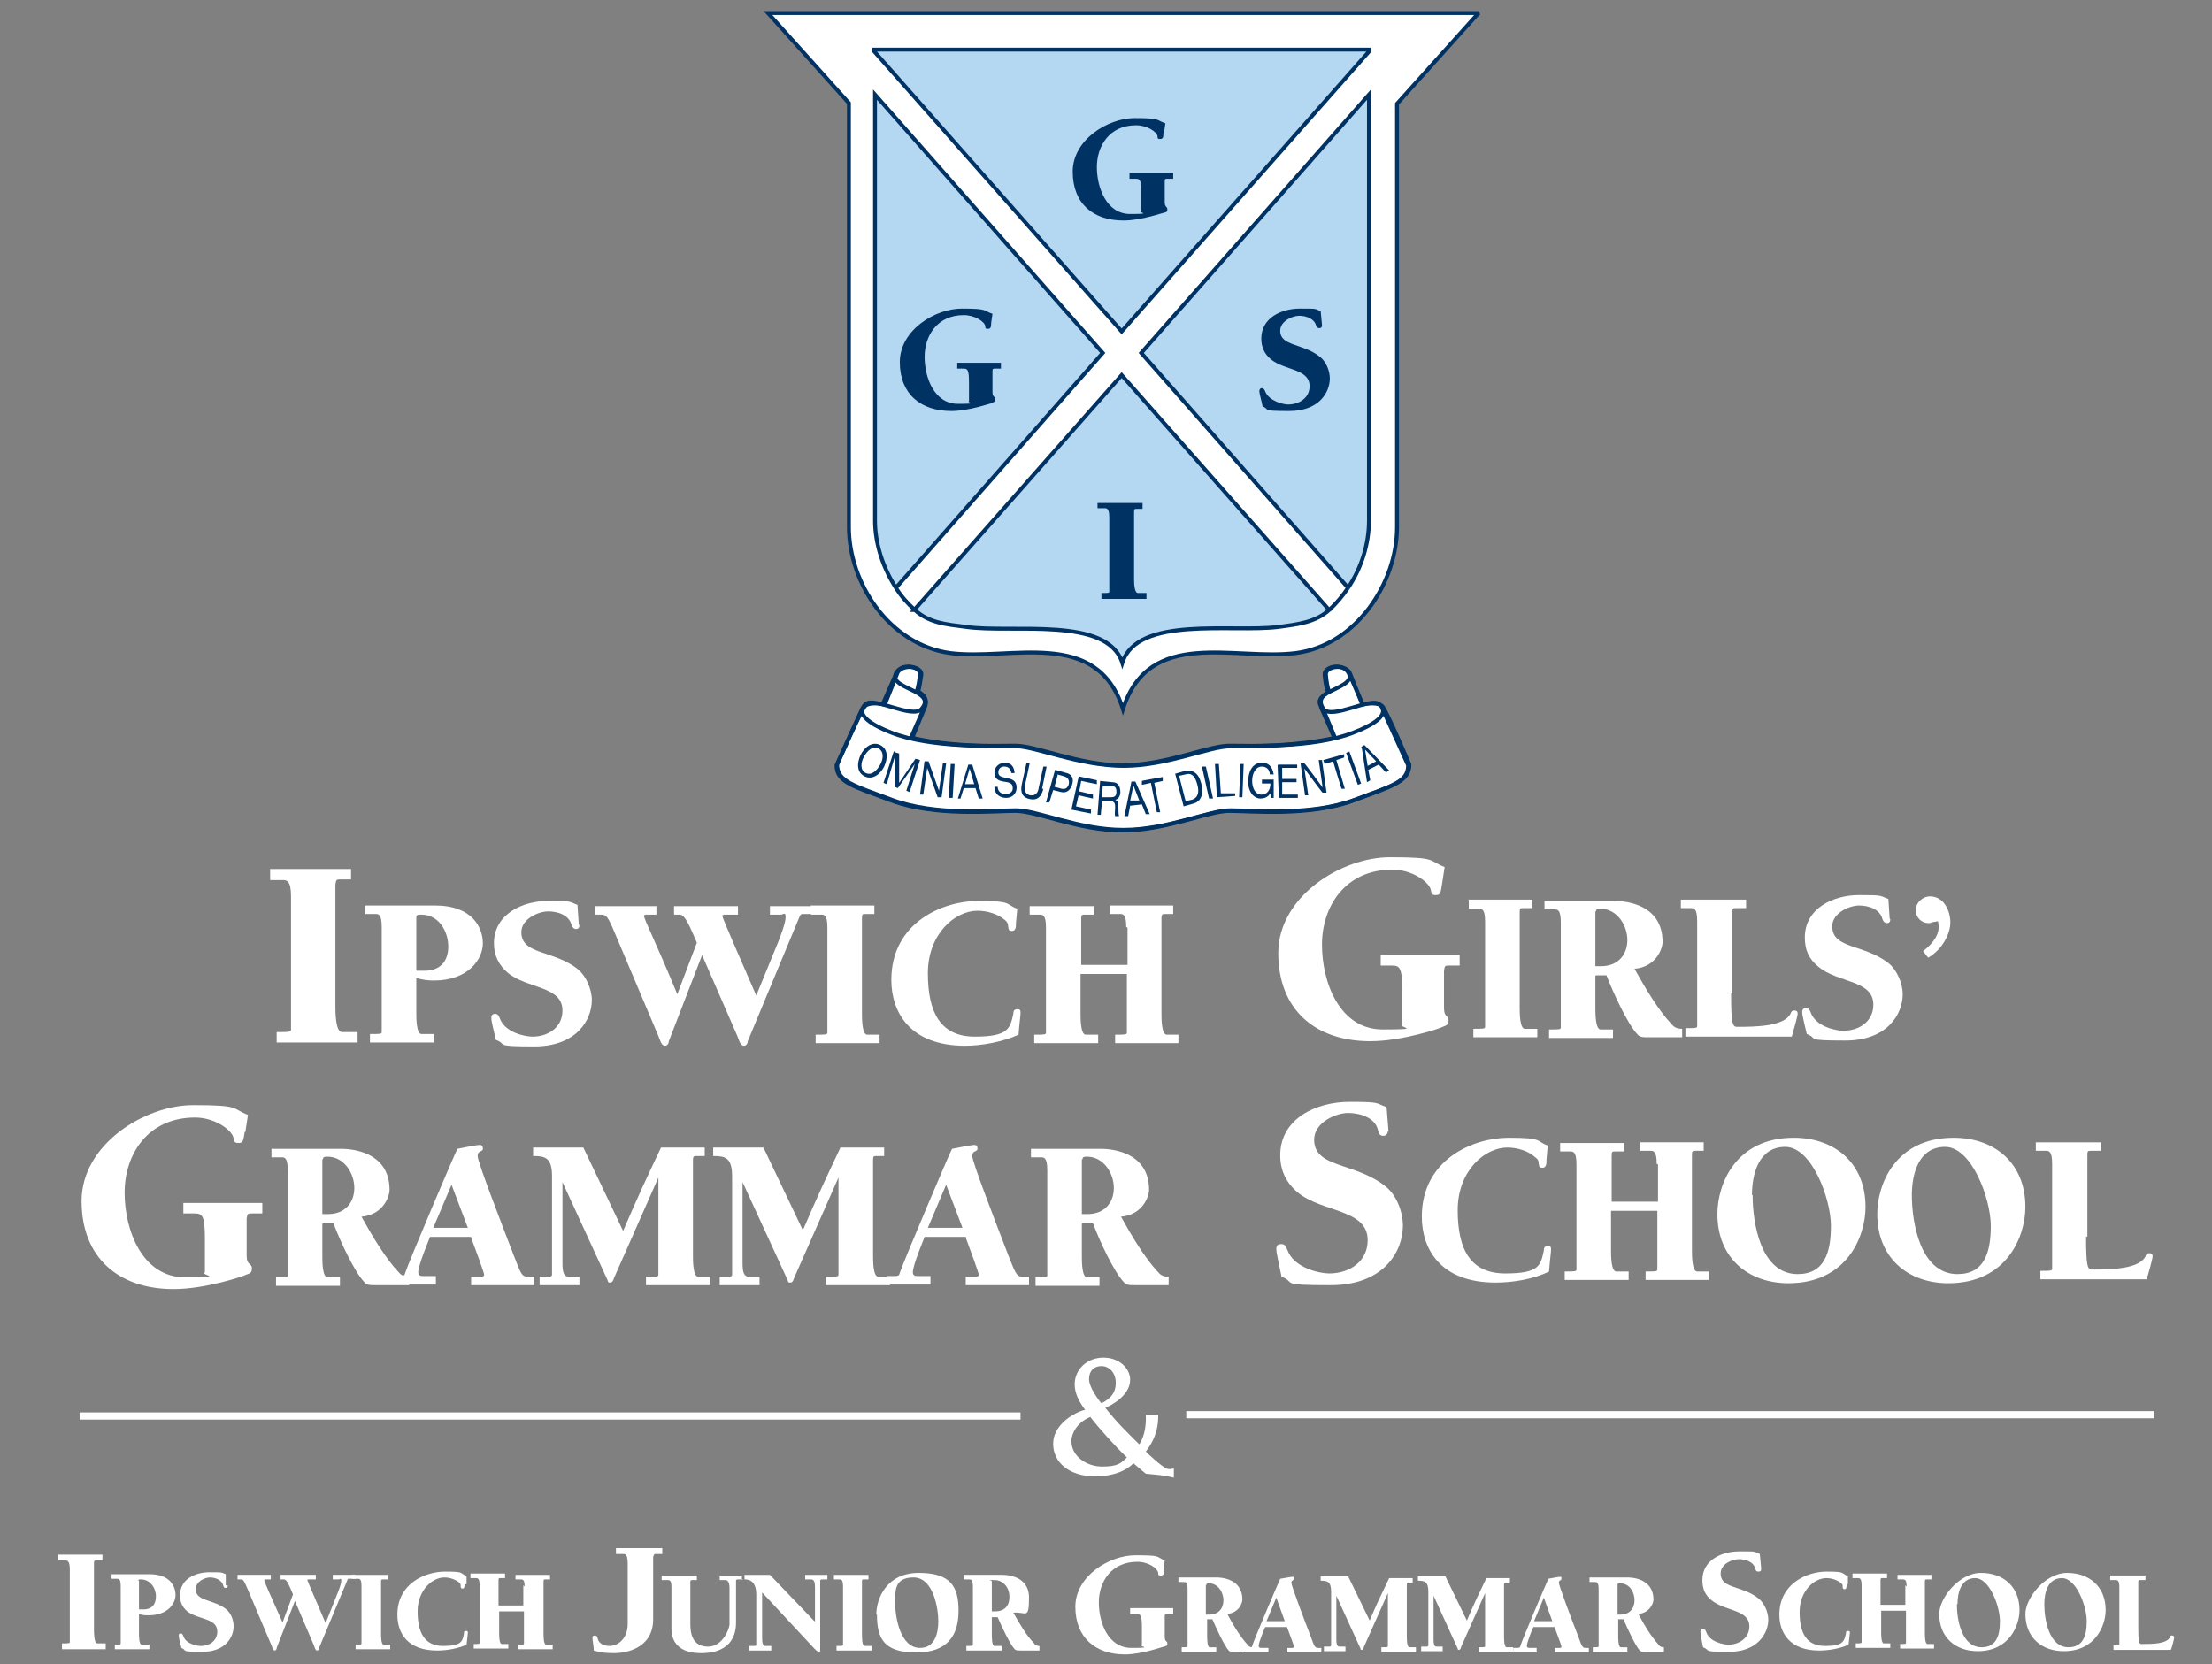 <?xml version="1.0" encoding="UTF-8"?> <svg xmlns="http://www.w3.org/2000/svg" id="Layer_1" data-name="Layer 1" version="1.1" viewBox="0 0 339 255.1"><rect x="0" y="0" width="339" height="255.1" fill="#808080" stroke="none"/><path d="M41.4,133.2h12.4v1.6h-1.6c-.6,0-.7,0-.8.8v18.6c0,.8,0,4,1,4h2.4v1.6h-12.4v-1.6c1.9,0,2.2,0,2.2-.4v-20.4c0-2.5-.7-2.5-1.3-2.5h-1.9v-1.6h0Z" fill="#fff" stroke-width="0"></path><path d="M63.8,140.6c0-.4.3-.4.8-.4,2.6,0,4.1,2.5,4.1,4.9s-1.4,3.7-3.6,3.7-.9,0-1.3-.2v-8ZM66.5,158.5h-1.9c-.8,0-.8-2.5-.8-3.2v-5.4c.9.3,1.8.4,2.7.4,5.3,0,7.5-3.3,7.5-5.7s-1.6-5.8-7.3-5.8h-10.7v1.3h1.5c.5,0,1,0,1,2v16.1c0,.3-.2.3-1.8.3v1.3h9.8v-1.3h0Z" fill="#fff" stroke-width="0"></path><path d="M88.8,141.8c0,.3-.1.6-.5.6s-.6-.3-.7-.6c-.4-1.6-2.2-2.1-3.6-2.1s-4.1,1.1-4.1,3.2c0,3.5,5,2.7,8.7,5.7,1.2,1,2.1,3,2.1,4.7,0,3-2.3,7.1-8.8,7.1s-4-.3-5.9-1c-.2-.9-.7-2.8-.7-3.3s.2-.7.6-.7.6.4.7.7c.8,2.2,3.9,2.8,5,2.8,2.4,0,4.6-1.4,4.6-4,0-3.8-5.4-3.3-8.4-5.8-1.4-1.2-2.1-2.7-2.1-4.5,0-4.5,4.4-6.5,8.3-6.5s3.1.1,4.5.6l.2,3Z" fill="#fff" stroke-width="0"></path><path d="M124.4,140.1h-1.3c-.3,0-.4,0-.6.5l-7.9,19c0,.3-.2.7-.6.7-.6,0-.8-1.1-1-1.5l-5.4-12.4-5.1,13.2c0,.3-.2.7-.6.7-.6,0-.8-1.1-1-1.5l-6.6-15.6c-1.2-2.9-1.4-3-2.3-3h-.8v-1.3h9.4v1.3h-1.5c-.1,0-.4,0-.4.2,0,.5,1.8,4,5.1,12l3-7.9c-1.1-2.5-1.8-4.3-2.6-4.3h-.9v-1.3h9.8v1.3h-2c-.1,0-.4,0-.4.2,0,.3,2.9,6.9,5.2,12.2l3.4-8.3c.3-.8,1.1-2.8,1.1-3.7s-.3-.4-.8-.4h-1.6v-1.3h6.4v1.3h0Z" fill="#fff" stroke-width="0"></path><path d="M124.2,138.8h9.8v1.3h-1.3c-.5,0-.6,0-.6.6v14.7c0,.7,0,3.2.8,3.2h1.9v1.3h-9.8v-1.3c1.5,0,1.8,0,1.8-.3v-16.1c0-2-.5-2-1-2h-1.5v-1.2Z" fill="#fff" stroke-width="0"></path><path d="M155.7,141.6c0,.4,0,1.1-.6,1.1s-.5-.3-.6-.7c0-.4-.1-.6-.4-.9-1.1-1-2.8-1.5-4.3-1.5-3.4,0-7.6,3.5-7.6,9.6s2,9.7,7.2,9.7,5.4-1.3,5.9-3.5c0-.4.1-.7.6-.7s.5.2.5.6-.2,1.8-.3,3.3c-2.4,1.1-5.6,1.7-8.2,1.7-8.4,0-11.3-5.1-11.3-10.1,0-8.8,7.9-12.1,13.3-12.1s4.1.5,6,1.2l-.2,2.2Z" fill="#fff" stroke-width="0"></path><path d="M172.6,142.1c0-2-.5-2-1-2h-1.5v-1.3h9.7v1.3h-1.2c-.4,0-.6,0-.6.6v14.7c0,.7,0,3.2.8,3.2h1.8v1.3h-9.7v-1.3c1.5,0,1.8,0,1.8-.3v-9h-7.1v6.1c0,.7,0,3.2.8,3.2h1.9v1.3h-9.8v-1.3c1.5,0,1.8,0,1.8-.3v-16.1c0-2-.5-2-1-2h-1.5v-1.3h9.8v1.3h-1.3c-.5,0-.6,0-.6.6v7.1h7.1v-5.7Z" fill="#fff" stroke-width="0"></path><path d="M221,135.5c-.2,1.2-.2,1.7-.9,1.7s-.7-.2-.8-.7c-.2-1.3-2.9-3.2-5.9-3.2-7.3,0-10.8,5.7-10.8,11.5s2.7,13,9.3,13,2.1-.3,3-.8v-5.1c0-3.7-.4-3.9-1.7-3.9h-1.6v-1.6h12.1v1.6h-1.6c-.6,0-.7,0-.8.8v5.7c0,1.5.7,1.1.7,1.9s-.5.8-.9,1c-.3.2-6.2,2.2-11.1,2.2-8.4,0-14.1-4.8-14.1-13.5s9.7-14.7,17.1-14.7,5.8.5,8.4,1.5l-.4,2.6Z" fill="#fff" stroke-width="0"></path><path d="M225,137.9h9.8v1.3h-1.3c-.5,0-.6,0-.6.6v14.7c0,.7,0,3.2.8,3.2h1.9v1.3h-9.8v-1.3c1.5,0,1.8,0,1.8-.3v-16.1c0-2-.5-2-1-2h-1.5v-1.3Z" fill="#fff" stroke-width="0"></path><path d="M244.6,139.7c0-.4.3-.4.7-.4,2.5,0,4.1,2.5,4.1,4.8s-1.5,4-4,4h-.9v-8.4ZM244.6,149.5h1.6c1,2.6,3.2,7.4,4.7,9,.4.5.8.5,2,.5h4.9v-1.3c-.9,0-1.3-.3-1.7-.8-1.9-2-4-5.5-5.6-8.4,3.4-.3,4.3-3.2,4.3-4.1,0-6.3-6.7-6.3-7.4-6.3h-10.7v1.3h1.5c.5,0,1,0,1,2v16.1c0,.3-.2.3-1.8.3v1.3h9.8v-1.3h-1.9c-.8,0-.8-2.5-.8-3.2v-5Z" fill="#fff" stroke-width="0"></path><path d="M265.3,152.3c0,4.5.2,5.1.9,5.1,3.1,0,7.2-.1,8.2-2,.1-.3.2-.5.6-.5s.5.2.5.5-.6,2.5-.9,3.5h-16.3v-1.3c1.5,0,1.8,0,1.8-.3v-16.1c0-2-.5-2-1-2h-1.5v-1.3h10v1.3h-1.5c-.5,0-.6,0-.6.6v12.5Z" fill="#fff" stroke-width="0"></path><path d="M289.7,140.9c0,.3-.1.6-.5.6s-.6-.3-.7-.6c-.4-1.6-2.2-2.1-3.6-2.1s-4.1,1.1-4.1,3.2c0,3.5,5,2.7,8.7,5.7,1.2,1,2.1,3,2.1,4.7,0,3-2.3,7.1-8.8,7.1s-4-.3-5.9-1c-.2-.9-.7-2.8-.7-3.3s.2-.7.6-.7.6.4.7.7c.8,2.2,3.9,2.8,5,2.8,2.4,0,4.6-1.4,4.6-4,0-3.8-5.4-3.3-8.4-5.8-1.5-1.2-2.1-2.6-2.1-4.5,0-4.5,4.4-6.5,8.3-6.5s3.1.1,4.5.6l.2,3Z" fill="#fff" stroke-width="0"></path><path d="M294.7,145.8c1.1-.8,2.4-2.2,2.4-3.6s-.2-.9-.6-.9h0c-.3,0-.6.2-.9.2-1.2,0-2-.9-2-2s1-2.1,2.2-2.1c2.1,0,3.1,2.2,3.1,4s-1.3,4.2-3.4,5.4l-.7-.9Z" fill="#fff" stroke-width="0"></path><path d="M212.7,173.3c0,.4-.2.8-.7.8s-.7-.3-.8-.8c-.4-2-2.8-2.7-4.6-2.7s-5.2,1.4-5.2,4.1c0,4.4,6.3,3.4,11,7.2,1.6,1.3,2.6,3.8,2.6,6,0,3.8-2.8,9.1-11.1,9.1s-5.1-.4-7.5-1.3c-.2-1.1-.8-3.6-.8-4.2s.2-.8.8-.8.7.5.9.9c1,2.8,5,3.6,6.4,3.6,3.1,0,5.9-1.8,5.9-5.1,0-4.8-6.9-4.2-10.7-7.3-1.8-1.5-2.7-3.4-2.7-5.7,0-5.7,5.6-8.2,10.6-8.2s3.9.2,5.7.8l.3,3.8Z" fill="#fff" stroke-width="0"></path><path d="M237,177.9c0,.4,0,1.1-.6,1.1s-.5-.3-.6-.7c0-.4-.1-.6-.5-.9-1.1-1-2.8-1.5-4.3-1.5-3.4,0-7.6,3.5-7.6,9.6s2,9.7,7.3,9.7,5.4-1.3,5.9-3.5c0-.4.1-.7.6-.7s.5.2.5.6-.2,1.8-.3,3.3c-2.4,1.2-5.6,1.7-8.2,1.7-8.4,0-11.3-5.1-11.3-10.1,0-8.8,7.9-12.1,13.3-12.1s4.1.5,6,1.2l-.2,2.2Z" fill="#fff" stroke-width="0"></path><path d="M253.9,178.4c0-2-.5-2-1-2h-1.5v-1.3h9.7v1.3h-1.2c-.5,0-.6,0-.6.6v14.7c0,.7,0,3.2.8,3.2h1.8v1.3h-9.7v-1.3c1.5,0,1.8,0,1.8-.3v-9h-7.1v6.1c0,.7,0,3.2.8,3.2h1.9v1.3h-9.8v-1.3c1.5,0,1.8,0,1.8-.3v-16.1c0-2-.5-2-1-2h-1.5v-1.3h9.8v1.3h-1.3c-.5,0-.6,0-.6.6v7.1h7.1v-5.7Z" fill="#fff" stroke-width="0"></path><path d="M268.5,183.2c0-3.2,1-7.4,5.1-7.4s7,8,7,12.1-1,7.4-5.1,7.4c-5.7,0-6.9-7.9-6.9-12.1ZM274.1,196.7c8.9,0,11.8-7.1,11.8-11.7,0-6.7-4.7-10.6-11-10.6-8.9,0-11.7,7.1-11.7,11.7,0,6.7,4.7,10.6,10.9,10.6Z" fill="#fff" stroke-width="0"></path><path d="M293,183.2c0-3.2,1-7.4,5.1-7.4s7,8,7,12.1-1,7.4-5.1,7.4c-5.7,0-7-7.9-7-12.1ZM298.6,196.7c8.9,0,11.8-7.1,11.8-11.7,0-6.7-4.7-10.6-11-10.6-8.9,0-11.7,7.1-11.7,11.7,0,6.7,4.7,10.6,10.9,10.6Z" fill="#fff" stroke-width="0"></path><path d="M319.7,189.5c0,4.5.2,5.1.9,5.1,3.1,0,7.2-.1,8.2-2,.1-.3.2-.5.6-.5s.5.2.5.5-.6,2.5-.9,3.5h-16.3v-1.3c1.5,0,1.8,0,1.8-.3v-16.1c0-2-.5-2-1-2h-1.5v-1.3h10v1.3h-1.5c-.5,0-.6,0-.6.6v12.6Z" fill="#fff" stroke-width="0"></path><path d="M37.5,173.5c-.2,1.2-.2,1.7-.9,1.7s-.7-.2-.8-.7c-.2-1.3-2.9-3.2-5.9-3.2-7.3,0-10.8,5.7-10.8,11.5s2.7,13,9.3,13,2.1-.3,3-.8v-5.1c0-3.7-.4-3.9-1.7-3.9h-1.6v-1.6h12.1v1.6h-1.6c-.6,0-.7,0-.8.8v5.7c0,1.5.8,1.1.8,1.9s-.4.8-.9,1c-.3.2-6.2,2.2-11.1,2.2-8.4,0-14.1-4.8-14.1-13.5s9.7-14.7,17.1-14.7,5.8.5,8.4,1.5l-.4,2.6Z" fill="#fff" stroke-width="0"></path><path d="M49.5,177.7c0-.4.3-.4.7-.4,2.5,0,4.1,2.5,4.1,4.8s-1.5,4-4,4h-.9v-8.4ZM49.5,187.5h1.6c1,2.7,3.2,7.4,4.7,9,.4.5.8.5,2,.5h4.9v-1.3c-.9,0-1.3-.3-1.7-.8-1.9-2-4-5.5-5.6-8.4,3.4-.3,4.3-3.2,4.3-4.1,0-6.3-6.7-6.3-7.4-6.3h-10.7v1.3h1.5c.5,0,1,0,1,2v16.1c0,.3-.2.3-1.8.3v1.3h9.8v-1.3h-1.9c-.8,0-.8-2.5-.8-3.2v-5h0Z" fill="#fff" stroke-width="0"></path><path d="M71.6,188.2h-5.2l2.8-6.6,2.5,6.6ZM72.2,189.7c.7,1.9,2,5.4,2,5.7,0,.3-.4.3-.6.3h-1.4v1.3h9.7v-1.3h-1c-1,0-1.1-.6-2.1-3.1-2-5.2-5.6-14.5-5.6-15.4s.8-.6.8-1.1-.2-.6-.5-.6c-.4,0-2.5.4-3.4.6-.4.7-7.4,17.2-8,19-.1.5-.3.5-1.1.5h-.9v1.3h6.7v-1.3h-1.8c-.5,0-.9,0-.9-.6,0-1.1,1.7-5.1,1.8-5.4h6.3Z" fill="#fff" stroke-width="0"></path><path d="M95.4,188.9c2.5-5.8,3.5-7.9,5.9-13h6.7v1.3h-1.2c-.4,0-.6,0-.6.6v14.7c0,.7,0,3.2.8,3.2h1.8v1.3h-9.8v-1.3c1.7,0,1.9,0,1.9-.3v-14.9h0l-6.8,15.4c-.1.3-.2.7-.6.7s-.3-.2-.4-.4l-6.9-15h0v12.4c0,1.4.2,2.1,1,2.1h1.6v1.3h-6.1v-1.3h1.2c.3,0,.7,0,.7-.3v-15.1c0-2.9-1.1-3.1-2.9-3.1v-1.3h7.7l6.2,13Z" fill="#fff" stroke-width="0"></path><path d="M122.9,188.9c2.5-5.8,3.5-7.9,5.9-13h6.7v1.3h-1.1c-.5,0-.6,0-.6.6v14.7c0,.7,0,3.2.8,3.2h1.8v1.3h-9.8v-1.3c1.6,0,1.9,0,1.9-.3v-14.9h0l-6.8,15.4c-.1.3-.2.7-.6.7s-.3-.2-.4-.4l-6.9-15h0v12.4c0,1.4.2,2.1,1,2.1h1.6v1.3h-6.1v-1.3h1.2c.3,0,.7,0,.7-.3v-15.1c0-2.9-1.1-3.1-2.9-3.1v-1.3h7.7l6.2,13Z" fill="#fff" stroke-width="0"></path><path d="M147.4,188.2h-5.2l2.8-6.6,2.5,6.6ZM148,189.7c.7,1.9,2,5.4,2,5.7,0,.3-.4.3-.6.3h-1.4v1.3h9.7v-1.3h-1c-.9,0-1.1-.6-2.1-3.1-2-5.2-5.6-14.5-5.6-15.4s.8-.6.8-1.1-.2-.6-.5-.6-2.5.4-3.4.6c-.4.7-7.4,17.2-8,19-.1.5-.3.5-1.1.5h-.9v1.3h6.7v-1.3h-1.8c-.5,0-.9,0-.9-.6,0-1.1,1.7-5.1,1.8-5.4h6.4Z" fill="#fff" stroke-width="0"></path><path d="M165.9,177.7c0-.4.3-.4.7-.4,2.5,0,4.1,2.5,4.1,4.8s-1.5,4-4,4h-.9v-8.4h0ZM165.9,187.5h1.6c1,2.7,3.2,7.4,4.7,9,.4.5.8.5,2,.5h4.9v-1.3c-.9,0-1.3-.3-1.7-.8-1.9-2-4-5.5-5.6-8.4,3.4-.3,4.3-3.2,4.3-4.1,0-6.3-6.7-6.3-7.4-6.3h-10.7v1.3h1.5c.5,0,1,0,1,2v16.1c0,.3-.2.3-1.8.3v1.3h9.8v-1.3h-1.9c-.8,0-.8-2.5-.8-3.2v-5h0Z" fill="#fff" stroke-width="0"></path><path d="M156.4,216.5H12.2v1.1h144.2v-1.1Z" fill="#fff" stroke-width="0"></path><path d="M330.1,216.3h-148.3v1.1h148.3v-1.1Z" fill="#fff" stroke-width="0"></path><path d="M177.5,217.1c0,1-.1,3.1-1.9,5.4.4.4,2.4,2.3,3.2,2.6.3.2,1,0,1.1,0v1.4c-1.8-.4-2.3-.4-4.3-.6,0,0-.7-.6-1.9-1.6-.4.4-2,2-5.9,2s-6.4-2.1-6.4-5,3.2-4.8,4.9-5.2c-.9-1.2-1.6-2.5-1.6-3.9,0-2.3,1.9-4.1,4.4-4.1s4.1,1.7,4.1,3.4c0,2.5-3.1,4-3.8,4.3,2,2.5,3.1,3.5,5.2,5.6.6-.9,1.1-2.4,1-4.5h1.9ZM167.1,217.2c-2,.8-2.9,2.5-2.9,3.7,0,2.3,2.3,3.9,4.7,3.9s2.9-.5,3.8-1.4c-1.7-1.6-4.4-4.6-5.6-6.2ZM171,212c0-1.7-1.1-2.6-2.2-2.6s-1.9.7-1.9,2,1.6,3.4,1.9,3.7c1.4-.7,2.2-1.6,2.2-3.1Z" fill="#fff" stroke-width="0"></path><path d="M269.9,240.5c0,.2,0,.4-.4.4s-.4-.2-.5-.4c-.2-1.1-1.5-1.5-2.5-1.5s-2.8.7-2.8,2.2c0,2.4,3.4,1.8,5.9,3.9.8.7,1.4,2,1.4,3.2,0,2-1.6,4.9-6,4.9s-2.7-.2-4-.7c-.1-.6-.4-1.9-.4-2.3s.1-.5.4-.5.4.2.5.5c.5,1.5,2.7,1.9,3.4,1.9,1.6,0,3.2-1,3.2-2.8,0-2.6-3.7-2.3-5.8-4-1-.8-1.4-1.8-1.4-3.1,0-3.1,3-4.4,5.7-4.4s2.1,0,3.1.4l.2,2.1Z" fill="#fff" stroke-width="0"></path><path d="M283,243c0,.2,0,.6-.3.6s-.3-.2-.3-.4c0-.2,0-.3-.2-.5-.6-.5-1.5-.8-2.3-.8-1.8,0-4.1,1.9-4.1,5.2s1.1,5.2,3.9,5.2,2.9-.7,3.2-1.9c0-.2,0-.4.3-.4s.3.1.3.3c0,.2-.1.9-.2,1.8-1.3.6-3,.9-4.5.9-4.5,0-6.1-2.7-6.1-5.5,0-4.8,4.3-6.6,7.2-6.6s2.2.2,3.3.7v1.2Z" fill="#fff" stroke-width="0"></path><path d="M292.2,243.2c0-1.1-.3-1.1-.6-1.1h-.8v-.7h5.2v.7h-.7c-.2,0-.3,0-.3.3v7.9c0,.4,0,1.7.4,1.7h1v.7h-5.2v-.7c.8,0,.9,0,.9-.2v-4.9h-3.8v3.3c0,.4,0,1.7.4,1.7h1v.7h-5.3v-.7c.8,0,.9,0,.9-.2v-8.7c0-1.1-.3-1.1-.6-1.1h-.8v-.7h5.3v.7h-.7c-.2,0-.3,0-.3.3v3.8h3.8v-3h0Z" fill="#fff" stroke-width="0"></path><path d="M300,245.9c0-1.7.5-4,2.7-4s3.8,4.3,3.8,6.6-.6,4-2.8,4c-3.1,0-3.8-4.3-3.8-6.6ZM303.1,253.1c4.8,0,6.4-3.9,6.4-6.3,0-3.6-2.5-5.7-5.9-5.7s-6.4,3.9-6.4,6.3c0,3.6,2.5,5.7,5.9,5.7Z" fill="#fff" stroke-width="0"></path><path d="M313.3,245.9c0-1.7.5-4,2.7-4s3.8,4.3,3.8,6.6-.6,4-2.8,4c-3,0-3.7-4.3-3.7-6.6ZM316.3,253.1c4.8,0,6.4-3.9,6.4-6.3,0-3.6-2.5-5.7-5.9-5.7s-6.4,3.9-6.4,6.3c0,3.6,2.5,5.7,5.9,5.7Z" fill="#fff" stroke-width="0"></path><path d="M327.7,249.3c0,2.4.1,2.7.5,2.7,1.7,0,3.9,0,4.4-1.1,0-.2.1-.2.3-.2s.3.1.3.3-.3,1.4-.5,1.9h-8.8v-.7c.8,0,.9,0,.9-.2v-8.7c0-1.1-.3-1.1-.6-1.1h-.8v-.7h5.4v.7h-.8c-.2,0-.3,0-.3.3v6.8h0Z" fill="#fff" stroke-width="0"></path><path d="M178.4,240.6c0,.7-.1.9-.5.9s-.4-.1-.4-.4c-.1-.7-1.5-1.7-3.2-1.7-4,0-5.9,3.1-5.9,6.2s1.4,7,5,7,1.1-.2,1.6-.4v-2.7c0-2-.2-2.1-.9-2.1h-.9v-.9h6.6v.9h-.9c-.3,0-.4,0-.4.4v3.1c0,.8.4.6.4,1s-.2.4-.5.5c-.2,0-3.4,1.2-6,1.2-4.5,0-7.6-2.6-7.6-7.3s5.2-7.9,9.2-7.9,3.1.2,4.5.8l-.2,1.4Z" fill="#fff" stroke-width="0"></path><path d="M184.9,242.9c0-.2.2-.2.4-.2,1.3,0,2.2,1.3,2.2,2.6s-.8,2.2-2.2,2.2h-.5v-4.5ZM184.9,248.2h.9c.6,1.4,1.8,4,2.5,4.8.2.2.4.2,1.1.2h2.6v-.7c-.5,0-.7-.2-.9-.5-1-1.1-2.2-3-3-4.6,1.8-.2,2.3-1.7,2.3-2.2,0-3.4-3.6-3.4-4-3.4h-5.8v.7h.8c.3,0,.6,0,.6,1.1v8.7c0,.2-.1.2-.9.2v.7h5.3v-.7h-1c-.4,0-.4-1.4-.4-1.7v-2.7h0Z" fill="#fff" stroke-width="0"></path><path d="M196.9,248.5h-2.8l1.5-3.6,1.3,3.6ZM197.2,249.3c.4,1.1,1.1,2.9,1.1,3.1s-.2.2-.3.2h-.7v.7h5.2v-.7h-.5c-.5,0-.6-.3-1.1-1.7-1.1-2.8-3-7.9-3-8.3s.4-.3.4-.6,0-.3-.2-.3c-.2,0-1.3.2-1.9.3-.2.4-4,9.3-4.3,10.3,0,.2-.2.3-.6.3h-.5v.7h3.6v-.7h-1c-.2,0-.5,0-.5-.3,0-.6.9-2.7,1-2.9h3.4Z" fill="#fff" stroke-width="0"></path><path d="M209.7,248.9c1.3-3.1,1.9-4.3,3.2-7h3.6v.7h-.6c-.2,0-.3,0-.3.3v7.9c0,.4,0,1.7.4,1.7h1v.7h-5.3v-.7c.9,0,1,0,1-.2v-8.1h0l-3.7,8.3c0,.1-.1.4-.3.4s-.2-.1-.2-.2l-3.7-8.1h0v6.7c0,.7.1,1.1.5,1.1h.9v.7h-3.3v-.7h.7c.2,0,.4,0,.4-.2v-8.2c0-1.6-.6-1.7-1.6-1.7v-.7h4.2l3.4,7Z" fill="#fff" stroke-width="0"></path><path d="M224.6,248.9c1.3-3.1,1.9-4.3,3.2-7h3.6v.7h-.6c-.2,0-.3,0-.3.3v7.9c0,.4,0,1.7.4,1.7h1v.7h-5.3v-.7c.9,0,1,0,1-.2v-8.1h0l-3.7,8.3c0,.1-.1.4-.3.4s-.2-.1-.2-.2l-3.7-8.1h0v6.7c0,.7.1,1.1.5,1.1h.9v.7h-3.3v-.7h.7c.2,0,.4,0,.4-.2v-8.2c0-1.6-.6-1.7-1.6-1.7v-.7h4.2l3.4,7Z" fill="#fff" stroke-width="0"></path><path d="M237.9,248.5h-2.8l1.5-3.6,1.3,3.6ZM238.2,249.3c.4,1.1,1.1,2.9,1.1,3.1s-.2.2-.3.2h-.7v.7h5.2v-.7h-.5c-.5,0-.6-.3-1.1-1.7-1.1-2.8-3-7.9-3-8.3s.4-.3.4-.6,0-.3-.2-.3c-.2,0-1.3.2-1.8.3-.2.4-4,9.3-4.3,10.3,0,.2-.1.3-.6.3h-.5v.7h3.6v-.7h-1c-.2,0-.5,0-.5-.3,0-.6.9-2.7,1-2.9h3.4Z" fill="#fff" stroke-width="0"></path><path d="M247.9,242.9c0-.2.2-.2.4-.2,1.4,0,2.2,1.3,2.2,2.6s-.8,2.2-2.2,2.2h-.4v-4.5ZM247.9,248.2h.9c.6,1.4,1.8,4,2.5,4.8.2.2.4.2,1.1.2h2.6v-.7c-.5,0-.7-.2-.9-.5-1-1.1-2.2-3-3-4.6,1.8-.2,2.3-1.7,2.3-2.2,0-3.4-3.6-3.4-4-3.4h-5.8v.7h.8c.3,0,.6,0,.6,1.1v8.7c0,.2-.1.2-.9.2v.7h5.3v-.7h-1c-.4,0-.4-1.4-.4-1.7v-2.7h0Z" fill="#fff" stroke-width="0"></path><path d="M101.5,238.2h-.9c-.3,0-.4,0-.5.5v9.5c0,4.6-4.4,5.2-5.9,5.2s-2.2-.1-3.2-.4c0-.7-.2-1.5-.2-1.9s.2-.4.4-.4.4.2.4.5c.2.8,1.1,1.1,1.8,1.1,1.3,0,2.8-1.1,2.8-3.4v-9.2c0-1.5-.4-1.5-.7-1.5h-1.1v-.9h7.1v.9Z" fill="#fff" stroke-width="0"></path><path d="M113.9,242.1h-.7c-.2,0-.4,0-.4.2v6.4c0,4.7-4.4,4.7-5.3,4.7s-4.6,0-4.6-3.8v-6.3c0-1.1-.3-1.1-.6-1.1h-.9v-.7h5.4v.7h-.6c-.3,0-.4,0-.4.3v6.5c0,1.5.4,3.4,2.7,3.4s3.3-2.8,3.3-3.4v-5.6c0-.7-.2-1.2-.6-1.2h-.9v-.7h3.4v.7h0Z" fill="#fff" stroke-width="0"></path><path d="M124.9,248.5v-5.2c0-.7-.1-1.2-.6-1.2h-.9v-.7h3.4v.7h-.7c-.2,0-.4,0-.4.2v10.7c0,.1,0,.2-.2.2-.2,0-.5-.3-.7-.5l-8-8.6v7c0,.7.1,1.2.5,1.2h.9v.7h-3.4v-.7h.7c.2,0,.4,0,.4-.2v-7.7c0-2.3-1.4-2.3-1.8-2.3v-.7h3.9l6.8,7.1Z" fill="#fff" stroke-width="0"></path><path d="M127.7,241.4h5.4v.7h-.7c-.2,0-.3,0-.3.3v8.1c0,.4,0,1.8.4,1.8h1.1v.7h-5.4v-.7c.8,0,1,0,1-.2v-8.9c0-1.1-.3-1.1-.6-1.1h-.8v-.7Z" fill="#fff" stroke-width="0"></path><path d="M134.3,247.5c0-2.5,1.6-6.4,6.5-6.4s6.1,2.1,6.1,5.8-1.6,6.4-6.5,6.4-6-2.1-6-5.8ZM141,252.6c2.3,0,2.8-2.3,2.8-4.1s-.7-6.7-3.8-6.7-2.8,2.3-2.8,4.1.7,6.7,3.8,6.7Z" fill="#fff" stroke-width="0"></path><path d="M152,250.5c0,.4,0,1.8.4,1.8h1.1v.7h-5.4v-.7c.8,0,1,0,1-.2v-8.9c0-1.1-.3-1.1-.6-1.1h-.8v-.7h5.9c.4,0,4.1,0,4.1,3.5s-.5,2.1-2.4,2.3c.9,1.6,2,3.5,3.1,4.6.2.3.4.5.9.5v.7h-2.7c-.7,0-.9,0-1.1-.2-.8-.9-2-3.5-2.6-4.9h-.9v2.7h0ZM152,247h.5c1.4,0,2.2-.8,2.2-2.2s-.9-2.6-2.3-2.6-.4,0-.4.2v4.6Z" fill="#fff" stroke-width="0"></path><path d="M9,238.3h6.7v.9h-.9c-.3,0-.4,0-.4.4v10.1c0,.5,0,2.2.5,2.2h1.3v.9h-6.7v-.9c1,0,1.2,0,1.2-.2v-11.1c0-1.4-.4-1.4-.7-1.4h-1.1v-.9h0Z" fill="#fff" stroke-width="0"></path><path d="M21.2,242.3c0-.2.1-.2.4-.2,1.4,0,2.3,1.3,2.3,2.6s-.7,2-1.9,2-.5,0-.7-.1v-4.3ZM22.7,252.1h-1c-.4,0-.4-1.4-.4-1.7v-3c.5.2,1,.2,1.5.2,2.9,0,4.1-1.8,4.1-3.1s-.8-3.2-4-3.2h-5.8v.7h.8c.3,0,.6,0,.6,1.1v8.8c0,.2-.1.2-.9.2v.7h5.3v-.7h0Z" fill="#fff" stroke-width="0"></path><path d="M34.9,243c0,.2,0,.4-.3.4s-.3-.1-.4-.4c-.2-.8-1.2-1.2-2-1.2s-2.2.6-2.2,1.8c0,1.9,2.7,1.5,4.7,3.1.7.6,1.1,1.6,1.1,2.6,0,1.6-1.2,3.9-4.8,3.9s-2.2-.2-3.2-.6c-.1-.5-.4-1.5-.4-1.8s0-.4.3-.4.3.2.4.4c.4,1.2,2.1,1.5,2.7,1.5,1.3,0,2.5-.8,2.5-2.2,0-2.1-2.9-1.8-4.6-3.1-.8-.7-1.1-1.4-1.1-2.5,0-2.5,2.4-3.5,4.5-3.5s1.7,0,2.5.3v1.7Z" fill="#fff" stroke-width="0"></path><path d="M54.2,242h-.7c-.2,0-.2,0-.3.3l-4.3,10.3c0,.2-.1.4-.3.4-.3,0-.4-.6-.5-.8l-2.9-6.8-2.8,7.2c0,.2-.1.4-.3.4-.3,0-.4-.6-.5-.8l-3.6-8.5c-.7-1.6-.7-1.6-1.2-1.6h-.4v-.7h5.1v.7h-.8c0,0-.2,0-.2.1,0,.3.9,2.2,2.8,6.5l1.6-4.3c-.6-1.4-.9-2.3-1.4-2.3h-.5v-.7h5.4v.7h-1.1c0,0-.2,0-.2.1s1.6,3.8,2.8,6.6l1.8-4.5c.2-.5.6-1.5.6-2s-.2-.2-.4-.2h-.9v-.7h3.5v.6h0Z" fill="#fff" stroke-width="0"></path><path d="M54.1,241.4h5.3v.7h-.7c-.2,0-.3,0-.3.3v8c0,.4,0,1.7.4,1.7h1v.7h-5.3v-.7c.8,0,.9,0,.9-.2v-8.8c0-1.1-.3-1.1-.6-1.1h-.8v-.7h0Z" fill="#fff" stroke-width="0"></path><path d="M71.2,242.9c0,.2,0,.6-.3.6s-.3-.2-.3-.4c0-.2,0-.3-.2-.5-.6-.5-1.5-.8-2.3-.8-1.8,0-4.1,1.9-4.1,5.2s1.1,5.3,3.9,5.3,3-.7,3.2-1.9c0-.2,0-.4.3-.4s.3.1.3.3c0,.2-.1.9-.2,1.8-1.3.6-3,.9-4.5.9-4.6,0-6.1-2.7-6.1-5.5,0-4.8,4.3-6.6,7.3-6.6s2.2.2,3.3.7v1.2Z" fill="#fff" stroke-width="0"></path><path d="M80.4,243.2c0-1.1-.3-1.1-.6-1.1h-.8v-.7h5.3v.7h-.7c-.2,0-.3,0-.3.3v8c0,.4,0,1.7.4,1.7h1v.7h-5.3v-.7c.8,0,.9,0,.9-.2v-4.9h-3.8v3.3c0,.4,0,1.7.4,1.7h1v.7h-5.3v-.7c.8,0,.9,0,.9-.2v-8.8c0-1.1-.3-1.1-.6-1.1h-.8v-.7h5.3v.7h-.7c-.2,0-.3,0-.3.3v3.9h3.8v-3.1h0Z" fill="#fff" stroke-width="0"></path><g><path d="M134.1,14.5v65.3c0,3.5,1.2,7.2,3.2,10.3l31.7-36-34.9-39.6Z" fill="#b4d7f2" stroke-width="0"></path><path d="M226.5,2.1l-12.4,13.8v64.9c0,8.5-6.2,18.1-15.5,19.3-9.4,1.2-22.5-4-26.5,8.6h0c-4-12.6-17.2-7.4-26.5-8.6-9.4-1.3-15.5-10.8-15.5-19.3V15.8l-12.4-13.8h109Z" fill="#fff" stroke-width="0"></path><path d="M226.5,2.1l-12.4,13.8v64.9c0,8.5-6.2,18.1-15.5,19.3-9.4,1.2-22.5-4-26.5,8.6h0c-4-12.6-17.2-7.4-26.5-8.6-9.4-1.3-15.5-10.8-15.5-19.3V15.8l-12.4-13.8h109Z" fill="none" stroke="#003263" stroke-width=".6"></path><path d="M134.1,14.5v65.3c0,3.5,1.2,7.2,3.2,10.3l31.7-36-34.9-39.6Z" fill="#b4d7f2" stroke="#003263" stroke-width=".6"></path><path d="M140.2,93.5c2.2,2,4.8,2.2,7.9,2.6,7.1,1,21.6-1.7,23.9,5.5h0c2.3-7.3,16.8-4.6,23.9-5.5,3-.4,5.7-.7,7.8-2.6l-31.8-36-31.8,36Z" fill="#b4d7f2" stroke-width="0"></path><path d="M140.2,93.5c2.2,2,4.8,2.2,7.9,2.6,7.1,1,21.6-1.7,23.9,5.5h0c2.3-7.3,16.8-4.6,23.9-5.5,3-.4,5.7-.7,7.8-2.6l-31.8-36-31.8,36Z" fill="#b4d7f2" stroke="#003263" stroke-width=".6"></path><path d="M209.8,7.9v-.3h-75.8v.3l37.9,42.9L209.8,7.9Z" fill="#b4d7f2" stroke-width="0"></path><path d="M209.8,7.9v-.3h-75.8v.3l37.9,42.9L209.8,7.9Z" fill="#b4d7f2" stroke="#003263" stroke-width=".6"></path><path d="M206.6,90.1c2.1-3.1,3.2-6.8,3.2-10.3V14.5l-34.9,39.6,31.7,36Z" fill="#b4d7f2" stroke-width="0"></path><path d="M206.6,90.1c2.1-3.1,3.2-6.8,3.2-10.3V14.5l-34.9,39.6,31.7,36Z" fill="#b4d7f2" stroke="#003263" stroke-width=".6"></path><path d="M140.2,93.5c-1.1-1-2.1-2.1-2.9-3.4l2.9,3.4Z" fill="#b4d7f2" fill-rule="evenodd" stroke-width="0"></path><path d="M140.2,93.5c-1.1-1-2.1-2.1-2.9-3.4" fill="none" stroke="#003263" stroke-width=".6"></path><path d="M206.6,90.1c-.8,1.2-1.8,2.4-2.9,3.4l2.9-3.4Z" fill="#b4d7f2" fill-rule="evenodd" stroke-width="0"></path><path d="M206.6,90.1c-.8,1.2-1.8,2.4-2.9,3.4" fill="none" stroke="#003263" stroke-width=".6"></path><path d="M172.1,127.2c-6.7,0-13.1-3-16.4-3s-12.3.9-19-1.6c-5.9-2.2-8.4-2.8-8.4-5.4,0,0,3.6-8.3,4.3-9,.4-.4,1.7-.5,3-.2l2-5c1-1.3,3.7-.8,3.6.4-.3,2.2-.5,2.6-.5,2.6,1.1.6,1.5,1.4,1,2.5l-1.9,4.6c6,1.4,13.2,1.3,16,1.3s9.7,3,16.4,3,13.1-3,16.4-3,10.1,0,16-1.3l-1.9-4.6c-.6-1.1-.2-1.8,1-2.5,0,0-.3-.4-.5-2.6-.1-1.2,2.6-1.7,3.6-.4l2,5c1.3-.3,2.5-.2,3,.2.7.7,4.2,9,4.2,9,0,2.6-2.5,3.2-8.4,5.4-6.7,2.5-15.7,1.6-19,1.6-3.3,0-9.7,3-16.4,3Z" fill="#fff" stroke="#003263" stroke-width=".6"></path><path d="M137.4,103.1l-2.1,4.8M141.7,108.3l-2.1,4.8M203.5,105.9s-.3-.3-.5-2.5c-.1-1.2,2.5-1.8,3.5-.5,2.1,2.7-6.5,2.9-3.7,5.8,1.4,1.6,7.2-1.8,8.5-.8.7.5,2.1,2.1-3.9,4.4-6.1,2.4-15.7,2-19,2s-9.7,3-16.4,3-13.1-3-16.4-3-12.9.4-19-2c-5.9-2.3-4.5-3.9-3.9-4.4,1.3-1.1,7.1,2.3,8.5.8,2.7-3-5.8-3.1-3.7-5.8,1-1.3,3.6-.7,3.5.5-.3,2.2-.5,2.5-.5,2.5M206.7,103.1l2.1,4.8M202.4,108.3l2.1,4.8M211.8,108.5l4,8.8c0,2.6-2.5,3.2-8.4,5.4-6.7,2.5-15.7,1.6-19,1.6s-9.7,3-16.4,3-13.1-3-16.4-3-12.3.9-19-1.6c-5.9-2.2-8.4-2.8-8.4-5.4l4-8.8" fill="none" stroke="#003263" stroke-width=".6"></path><path d="M202.6,49.9c0,.2-.1.4-.4.4s-.4-.2-.5-.4c-.3-1.1-1.6-1.5-2.6-1.5s-2.9.8-2.9,2.3c0,2.4,3.5,1.9,6.1,4,.9.7,1.5,2.1,1.5,3.3,0,2.1-1.6,5-6.2,5s-2.8-.2-4.1-.7c-.1-.6-.5-2-.5-2.3s.1-.5.4-.5.4.3.5.5c.6,1.5,2.8,2,3.5,2,1.7,0,3.3-1,3.3-2.8,0-2.7-3.8-2.4-5.9-4.1-1-.8-1.5-1.9-1.5-3.2,0-3.2,3.1-4.6,5.9-4.6s2.2,0,3.2.4l.2,2.1Z" fill="#003263" stroke-width="0"></path><path d="M178.3,20.4c0,.7-.1.9-.5.9s-.4-.1-.4-.4c-.1-.7-1.6-1.7-3.3-1.7-4.1,0-6,3.2-6,6.4s1.5,7.2,5.1,7.2,1.2-.2,1.7-.4v-2.8c0-2.1-.2-2.2-.9-2.2h-.9v-.9h6.7v.9h-.9c-.3,0-.4,0-.4.4v3.2c0,.8.4.6.4,1.1s-.3.4-.5.5c-.2,0-3.5,1.2-6.2,1.2-4.7,0-7.8-2.6-7.8-7.5s5.4-8.2,9.5-8.2,3.2.3,4.7.8l-.2,1.4Z" fill="#003263" stroke-width="0"></path><path d="M151.9,49.5c0,.7-.1.9-.5.9s-.4-.1-.4-.4c-.1-.7-1.6-1.7-3.3-1.7-4.1,0-6,3.2-6,6.4s1.5,7.2,5.1,7.2,1.2-.2,1.7-.4v-2.8c0-2.1-.2-2.2-.9-2.2h-.9v-.9h6.7v.9h-.9c-.3,0-.4,0-.4.4v3.2c0,.8.4.6.4,1.1s-.3.4-.5.6c-.2,0-3.5,1.2-6.2,1.2-4.7,0-7.9-2.6-7.9-7.5s5.4-8.2,9.5-8.2,3.2.3,4.7.8l-.2,1.4Z" fill="#003263" stroke-width="0"></path><path d="M168.2,77.1h6.9v.9h-.9c-.3,0-.4,0-.4.4v10.3c0,.5,0,2.2.6,2.2h1.3v.9h-6.9v-.9c1.1,0,1.2,0,1.2-.2v-11.4c0-1.4-.4-1.4-.7-1.4h-1.1v-.9h0Z" fill="#003263" stroke-width="0"></path><path d="M132.4,116c.5-.9,1.3-1.7,2.2-1.3.9.5.8,1.6.3,2.5-.5.9-1.3,1.7-2.2,1.3-.9-.4-.8-1.6-.3-2.5ZM131.9,115.7c-.6,1.3-.6,2.7.6,3.3,1.2.6,2.4-.3,3-1.5.6-1.3.6-2.7-.6-3.3-1.2-.6-2.4.3-3,1.5Z" fill="#003263" stroke-width="0"></path><path d="M137.1,115.3l.7.2v4.5c0,0,2.5-3.7,2.5-3.7l.7.2-1.6,4.9-.5-.2,1.3-4.1h0l-2.6,3.7-.5-.2v-4.5c0,0-1.2,4.1-1.2,4.1l-.5-.2,1.6-4.9Z" fill="#003263" stroke-width="0"></path><path d="M141.7,116.7h.6c0,0,1.6,4.5,1.6,4.5l.6-4.2h.5c0,0-.7,5.2-.7,5.2h-.6c0,0-1.6-4.5-1.6-4.5h0l-.6,4.1h-.5c0,0,.7-5.2.7-5.2Z" fill="#003263" stroke-width="0"></path><path d="M145.7,117.1h.6s-.3,5.2-.3,5.2h-.6s.3-5.2.3-5.2Z" fill="#003263" stroke-width="0"></path><path d="M148.6,117.8l.7,2.4h-1.4l.7-2.4ZM146.6,122.4h.6l.5-1.6h1.8l.5,1.6h.6l-1.6-5.2h-.6l-1.6,5.2Z" fill="#003263" stroke-width="0"></path><path d="M155,118.5c-.1-.7-.5-1-1.1-1-.5,0-.9.3-.9.9,0,.7.7.7,1.4.9.7.1,1.4.4,1.4,1.4,0,1.1-.8,1.6-1.6,1.6-.9,0-1.8-.5-1.8-1.7h.5c0,.8.7,1.2,1.3,1.1.5,0,1.1-.3,1-1,0-.7-.7-.8-1.4-.9-.7-.1-1.4-.4-1.4-1.3,0-1,.7-1.5,1.5-1.6.9,0,1.5.4,1.6,1.6h-.5Z" fill="#003263" stroke-width="0"></path><path d="M159.9,120.9c-.3,1.3-1,1.8-2,1.6-1.1-.2-1.6-.9-1.3-2.3l.7-3.2h.5c0,.1-.7,3.3-.7,3.3-.2.9.1,1.5.8,1.6.7.1,1.2-.3,1.3-1.2l.7-3.2h.5c0,.1-.7,3.4-.7,3.4Z" fill="#003263" stroke-width="0"></path><path d="M162,118.7l1.1.3c.6.2.8.6.7,1.2-.2.6-.5.8-1.1.7l-1.1-.3.5-1.8ZM160.3,123h.5c0,.1.6-1.9.6-1.9l1.2.3c.8.2,1.4-.2,1.7-1.1.3-.9,0-1.6-.8-1.8l-1.8-.5-1.4,5Z" fill="#003263" stroke-width="0"></path><path d="M165.3,119l2.8.6v.6c-.1,0-2.4-.5-2.4-.5l-.3,1.6,2.1.5v.6c-.1,0-2.2-.5-2.2-.5l-.4,1.7,2.3.5v.6c-.1,0-3-.6-3-.6l1.1-5Z" fill="#003263" stroke-width="0"></path><path d="M170.1,122.2c.5,0,1,0,1-.8,0-.5-.1-.9-.7-.9h-1.4c0-.1-.1,1.7-.1,1.7h1.2ZM168.5,119.7l2,.2c.8,0,1.2.6,1.2,1.5,0,.6-.3,1.1-.8,1.2h0c.5.2.5.6.5,1.1s0,1.1.1,1.4h-.6c-.1-.3,0-.8,0-1.3,0-.5,0-.9-.6-1h-1.4c0-.1-.2,2.1-.2,2.1h-.5s.4-5.2.4-5.2Z" fill="#003263" stroke-width="0"></path><path d="M173.7,120.4l.9,2.3h-1.4c0,.1.5-2.3.5-2.3ZM172.3,125.1h.6c0,0,.3-1.6.3-1.6l1.8-.2.6,1.5h.6c0,0-2.2-5-2.2-5h-.6c0,0-1.1,5.4-1.1,5.4Z" fill="#003263" stroke-width="0"></path><path d="M176.4,120l-1.4.3v-.6c-.1,0,3.2-.6,3.2-.6v.6c.1,0-1.3.3-1.3.3l.9,4.5h-.5c0,.1-.9-4.4-.9-4.4Z" fill="#003263" stroke-width="0"></path><path d="M180.8,118.9l.9-.2c1-.3,1.5.4,1.8,1.6.5,1.8-.5,2.2-.9,2.3l-.9.2-1-3.9ZM181.4,123.6l1.4-.4c1.3-.3,1.7-1.5,1.3-3.1-.4-1.6-1.3-2.2-2.6-1.9l-1.4.4,1.3,5Z" fill="#003263" stroke-width="0"></path><path d="M184.3,117.5h.5c0-.1,1.1,4.9,1.1,4.9h-.6c0,.1-1.1-4.9-1.1-4.9Z" fill="#003263" stroke-width="0"></path><path d="M186.3,117.1h.5s.3,4.5.3,4.5h2.2c0-.1,0,.4,0,.4l-2.8.2-.3-5.1Z" fill="#003263" stroke-width="0"></path><path d="M189.8,122.2h.6s.2-5.1.2-5.1h-.5s-.2,5.1-.2,5.1Z" fill="#003263" stroke-width="0"></path><path d="M194.6,121.7c-.3.5-.9.7-1.4.7-1.2,0-2-1.3-1.9-2.7,0-1.5.7-2.8,2.1-2.8.9,0,1.6.5,1.8,1.8h-.6c0-.8-.6-1.2-1.2-1.2-1,0-1.5,1.1-1.5,2.2,0,1.1.5,2.1,1.4,2.1.9,0,1.4-.7,1.4-1.7h-1.3s0-.6,0-.6h1.8s0,2.8,0,2.8h-.4s-.1-.7-.1-.7Z" fill="#003263" stroke-width="0"></path><path d="M195.9,117.2h2.9c0-.1,0,.5,0,.5h-2.3c0,0,0,1.7,0,1.7h2.2c0-.1,0,.5,0,.5h-2.2c0,0,0,1.9,0,1.9h2.4c0,0,0,.5,0,.5h-2.9c0,.1-.2-5-.2-5Z" fill="#003263" stroke-width="0"></path><path d="M199.3,117h.6c0-.1,2.8,3.7,2.8,3.7h0l-.6-4.2h.5c0,0,.7,5,.7,5h-.6c0,.1-2.8-3.7-2.8-3.7l.6,4.1h-.5c0,0-.7-5-.7-5Z" fill="#003263" stroke-width="0"></path><path d="M204.3,116.7l-1.3.4-.2-.6,3.2-.9v.5c.1,0-1.2.4-1.2.4l1.3,4.4h-.5c0,.1-1.3-4.2-1.3-4.2Z" fill="#003263" stroke-width="0"></path><path d="M206.3,115.4l.5-.2,1.8,4.9-.5.2-1.8-4.9Z" fill="#003263" stroke-width="0"></path><path d="M208.6,114.5l.5-.3,3.8,3.9-.5.3-1.1-1.2-1.6.8.3,1.6-.5.3-.8-5.3ZM209.6,117.4l1.3-.7-1.7-1.8.4,2.5Z" fill="#003263" stroke-width="0"></path></g></svg> 